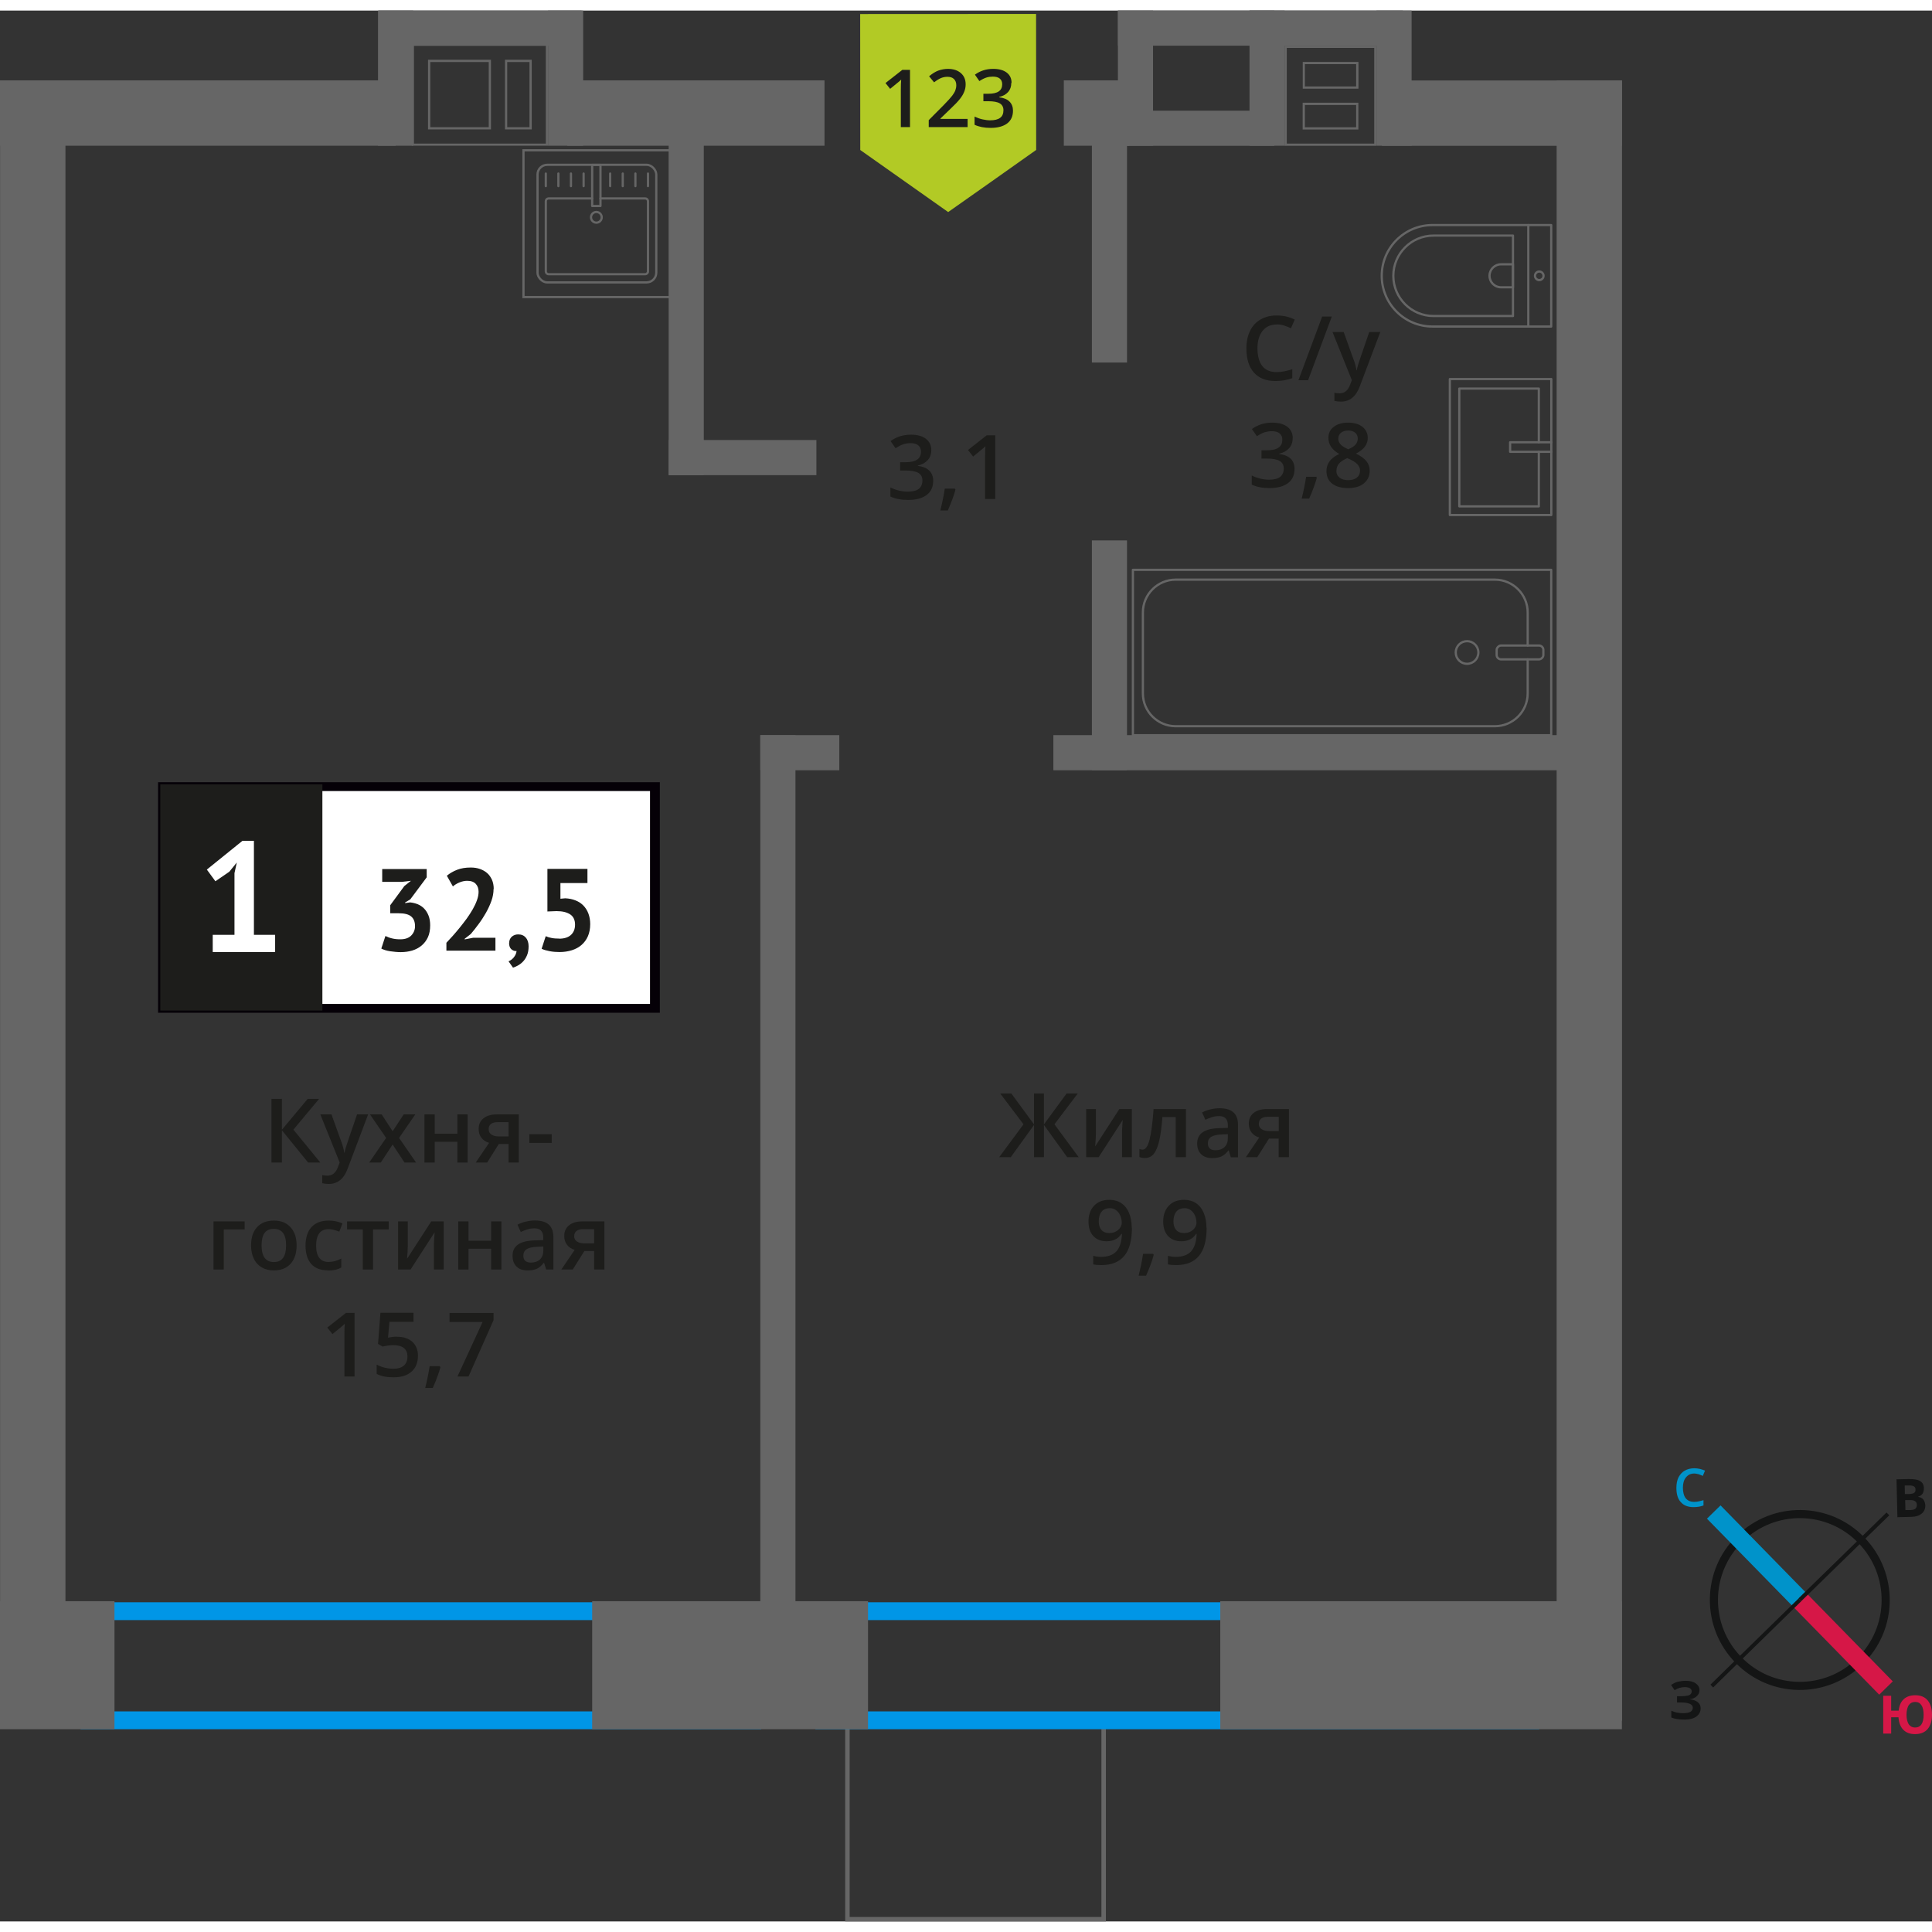 <?xml version="1.0" encoding="UTF-8"?>
<svg xmlns="http://www.w3.org/2000/svg" viewBox="0 0 216.7 214.33" width="200" height="200">
  <rect x="0" y="0" width="216.7" height="214.33" fill="#333333" stroke="none"/>
  <defs>
    <style>
      .cls-1, .cls-2 {
        stroke: #666;
      }

      .cls-1, .cls-2, .cls-3, .cls-4, .cls-5 {
        fill: none;
      }

      .cls-1, .cls-3, .cls-4, .cls-5 {
        stroke-miterlimit: 10;
      }

      .cls-1, .cls-6 {
        stroke-width: .5px;
      }

      .cls-2 {
        stroke-linecap: round;
        stroke-linejoin: round;
        stroke-width: .25px;
      }

      .cls-3 {
        stroke: #d61747;
      }

      .cls-3, .cls-4 {
        stroke-width: 2.13px;
      }

      .cls-7 {
        fill: #0093ca;
      }

      .cls-7, .cls-8, .cls-9, .cls-10, .cls-11, .cls-12, .cls-13, .cls-14, .cls-15, .cls-16 {
        stroke-width: 0px;
      }

      .cls-8 {
        fill: #666;
      }

      .cls-9 {
        fill: #050007;
      }

      .cls-10 {
        fill: #666;
      }

      .cls-11, .cls-6 {
        fill: #1d1d1b;
      }

      .cls-4 {
        stroke: #0093ca;
      }

      .cls-12 {
        fill: #0096e7;
      }

      .cls-6 {
        stroke: #1d1d1b;
        stroke-miterlimit: 22.93;
      }

      .cls-13 {
        fill: #141515;
      }

      .cls-14 {
        fill: #d61747;
      }

      .cls-5 {
        stroke: #141515;
        stroke-width: .91px;
      }

      .cls-15 {
        fill: #fff;
      }

      .cls-16 {
        fill: #b2ca25;
        fill-rule: evenodd;
      }
    </style>
  </defs>
  <g id="Layer_1" data-name="Layer 1">
    <rect class="cls-1" x="95.05" y="191.83" width="28.74" height="22.25"/>
  </g>
  <g id="Layer_2" data-name="Layer 2">
    <path class="cls-12" d="M83.37,180.53v10.24H11.04v-10.24h72.33M85.37,178.53H9.04v14.24h76.33v-14.24h0Z"/>
    <path class="cls-12" d="M170.65,180.53v10.24h-77.19v-10.24h77.19M172.65,178.53h-81.19v14.24s81.19,0,81.19,0v-14.24h0Z"/>
  </g>
  <g id="Layer_3" data-name="Layer 3">
    <g>
      <rect class="cls-8" x="55.86" y="5.61" width="15.16" height="3.94" transform="translate(71.02 -55.86) rotate(90)"/>
      <rect class="cls-8" x="36.79" y="5.61" width="15.16" height="3.94" transform="translate(51.95 -36.79) rotate(90)"/>
      <rect class="cls-8" x="42.48" y="0" width="22.75" height="3.94"/>
      <path class="cls-10" d="M61.22,3.95v10.97s-14.79,0-14.79,0V3.95s14.79,0,14.79,0M56.64,13.33h2.75s.25,0,.25,0v-7.56s0-.25,0-.25h-2.75s-.25,0-.25,0v7.56s0,.25,0,.25M48.01,13.33h6.81s.25,0,.25,0v-7.56s0-.25,0-.25h-6.81s-.25,0-.25,0v7.56s0,.25,0,.25M61.47,3.7h-15.29s0,11.46,0,11.46h0s15.29,0,15.29,0V3.7h0ZM56.89,13.08v-7.31s2.5,0,2.5,0v7.31s-2.5,0-2.5,0h0ZM48.26,13.08v-7.31s6.56,0,6.56,0v7.31s-6.56,0-6.56,0h0Z"/>
    </g>
    <g>
      <g>
        <rect class="cls-2" x="141.26" y="48.54" width="18.55" height="46.92" transform="translate(78.53 222.54) rotate(-90)"/>
        <rect class="cls-2" x="169.72" y="69.38" width="1.55" height="5.24" rx=".49" ry=".49" transform="translate(98.49 242.49) rotate(-90)"/>
        <path class="cls-2" d="M171.35,72.77v3.82c0,2.03-1.65,3.68-3.68,3.68h-35.8c-2.03,0-3.68-1.65-3.68-3.68v-9.08c0-2.03,1.65-3.68,3.68-3.68h35.8c2.03,0,3.68,1.65,3.68,3.68v3.71"/>
        <circle class="cls-2" cx="164.55" cy="72" r="1.27"/>
      </g>
      <g>
        <path class="cls-2" d="M154.99,24.06h13.32c3.14,0,5.69,2.55,5.69,5.69h0c0,3.14-2.55,5.69-5.69,5.69h-13.32v-11.38h0Z" transform="translate(328.98 59.5) rotate(180)"/>
        <path class="cls-2" d="M156.27,25.24h8.91c2.49,0,4.51,2.02,4.51,4.51h0c0,2.49-2.02,4.51-4.51,4.51h-8.91v-9.02h0Z" transform="translate(325.97 59.5) rotate(180)"/>
        <path class="cls-2" d="M167.07,28.46h1.34c.71,0,1.29.58,1.29,1.29h0c0,.71-.58,1.29-1.29,1.29h-1.34v-2.58h0Z" transform="translate(336.77 59.5) rotate(180)"/>
        <circle class="cls-2" cx="172.65" cy="29.75" r=".48"/>
        <line class="cls-2" x1="171.42" y1="35.44" x2="171.42" y2="24.06"/>
      </g>
      <g>
        <rect class="cls-2" x="162.61" y="41.33" width="11.38" height="15.25" transform="translate(336.61 97.91) rotate(180)"/>
        <polyline class="cls-2" points="174 48.42 169.38 48.42 169.38 49.49 174 49.49"/>
        <polyline class="cls-2" points="172.6 48.42 172.6 42.4 163.68 42.4 163.68 55.61 172.6 55.61 172.6 49.49"/>
      </g>
    </g>
    <g>
      <g>
        <rect class="cls-2" x="60.29" y="17.31" width="13.32" height="13.19" rx="1.09" ry="1.09" transform="translate(133.9 47.8) rotate(180)"/>
        <path class="cls-2" d="M66.42,21.07h-4.88c-.18,0-.32.14-.32.32v7.86c0,.18.14.32.32.32h10.82c.18,0,.32-.14.32-.32v-7.86c0-.18-.14-.32-.32-.32h-5.01"/>
        <circle class="cls-2" cx="66.89" cy="23.19" r=".6"/>
        <rect class="cls-2" x="66.42" y="17.31" width=".93" height="4.61" transform="translate(133.77 39.23) rotate(180)"/>
        <line class="cls-2" x1="72.68" y1="18.28" x2="72.68" y2="19.69"/>
        <line class="cls-2" x1="71.27" y1="18.28" x2="71.27" y2="19.69"/>
        <line class="cls-2" x1="69.85" y1="18.28" x2="69.85" y2="19.69"/>
        <line class="cls-2" x1="68.44" y1="18.28" x2="68.44" y2="19.69"/>
        <line class="cls-2" x1="65.46" y1="18.28" x2="65.46" y2="19.69"/>
        <line class="cls-2" x1="64.04" y1="18.28" x2="64.04" y2="19.69"/>
        <line class="cls-2" x1="62.63" y1="18.28" x2="62.63" y2="19.69"/>
        <line class="cls-2" x1="61.22" y1="18.28" x2="61.22" y2="19.69"/>
      </g>
      <path class="cls-10" d="M75.05,15.8v16.21h-16.21V15.8h16.21M75.3,15.55h-16.71v16.71h16.71V15.55h0Z"/>
    </g>
    <g>
      <rect class="cls-8" x="134.54" y="5.61" width="15.16" height="3.94" transform="translate(149.7 -134.54) rotate(90)"/>
      <rect class="cls-8" x="148.78" y="5.61" width="15.16" height="3.94" transform="translate(163.94 -148.78) rotate(90)"/>
      <rect class="cls-8" x="140.15" y="0" width="17.2" height="3.94"/>
      <path class="cls-10" d="M154.14,4.19v10.73h-9.81s0-10.73,0-10.73h9.81M146.11,8.76h6.01s.25,0,.25,0v-2.75s0-.25,0-.25h-6s-.25,0-.25,0v3M146.11,13.34h6s.25,0,.25,0v-2.75s0-.25,0-.25h-6s-.25,0-.25,0v2.75s0,.25,0,.25M154.39,3.94h-10.31s0,11.23,0,11.23h10.3s0,0,0,0V3.94h0ZM146.36,8.51v-2.5h5.75s0,2.5,0,2.5h-5.76ZM146.36,13.09v-2.5s5.75,0,5.75,0v2.5s-5.75,0-5.75,0h0Z"/>
    </g>
    <rect class="cls-8" x="119.78" y="5.61" width="15.16" height="3.94" transform="translate(134.94 -119.78) rotate(90)"/>
    <rect class="cls-8" x="125.39" y="0" width="17.53" height="3.94"/>
    <rect class="cls-8" x="125.39" y="11.23" width="17.53" height="3.94"/>
  </g>
  <g id="Layer_5" data-name="Layer 5">
    <g>
      <g>
        <path class="cls-11" d="M35.93,129.21h-1.37l-2.94-3.62v3.62h-1.17v-7.14h1.17v3.46l2.89-3.46h1.28l-2.88,3.45,3.02,3.69Z"/>
        <path class="cls-11" d="M35.93,123.81h1.25l1.1,3.06c.17.44.28.85.33,1.23h.04c.03-.18.08-.4.16-.65.08-.26.49-1.47,1.24-3.64h1.24l-2.31,6.12c-.42,1.12-1.12,1.68-2.1,1.68-.25,0-.5-.03-.74-.08v-.91c.17.04.37.06.59.06.55,0,.94-.32,1.17-.96l.2-.51-2.17-5.4Z"/>
        <path class="cls-11" d="M43.31,126.45l-1.81-2.64h1.31l1.23,1.89,1.24-1.89h1.3l-1.82,2.64,1.91,2.76h-1.3l-1.33-2.02-1.33,2.02h-1.3l1.9-2.76Z"/>
        <path class="cls-11" d="M48.76,123.81v2.17h2.54v-2.17h1.15v5.4h-1.15v-2.33h-2.54v2.33h-1.15v-5.4h1.15Z"/>
        <path class="cls-11" d="M54.65,129.21h-1.29l1.5-2.21c-.36-.1-.65-.29-.86-.56-.21-.27-.31-.6-.31-1,0-.51.18-.91.55-1.2.37-.29.86-.43,1.49-.43h2.46v5.4h-1.15v-2.08h-1.09l-1.31,2.08ZM54.81,125.45c0,.28.1.48.31.62.21.14.49.21.85.21h1.07v-1.6h-1.25c-.31,0-.55.07-.72.2-.17.13-.26.32-.26.57Z"/>
        <path class="cls-11" d="M59.37,127.01v-.98h2.51v.98h-2.51Z"/>
        <path class="cls-11" d="M27.44,135.81v.9h-2.34v4.5h-1.15v-5.4h3.49Z"/>
        <path class="cls-11" d="M33.27,138.5c0,.88-.23,1.57-.68,2.07-.45.49-1.08.74-1.89.74-.5,0-.95-.11-1.34-.34-.39-.23-.69-.55-.89-.98-.21-.43-.31-.92-.31-1.48,0-.88.22-1.56.67-2.05s1.08-.74,1.9-.74,1.4.25,1.86.75c.46.5.68,1.18.68,2.03ZM29.34,138.5c0,1.25.46,1.87,1.38,1.87s1.37-.62,1.37-1.87-.46-1.85-1.38-1.85c-.48,0-.83.16-1.05.48s-.32.78-.32,1.37Z"/>
        <path class="cls-11" d="M36.77,141.3c-.82,0-1.44-.24-1.86-.71-.42-.48-.64-1.16-.64-2.05s.22-1.61.67-2.09c.45-.49,1.09-.73,1.93-.73.57,0,1.08.11,1.54.32l-.35.92c-.49-.19-.89-.28-1.2-.28-.94,0-1.4.62-1.4,1.86,0,.61.12,1.06.35,1.36.23.3.57.46,1.02.46.51,0,.99-.13,1.45-.38v1c-.21.12-.42.21-.66.26s-.52.08-.85.08Z"/>
        <path class="cls-11" d="M43.6,135.81v.9h-1.76v4.5h-1.15v-4.5h-1.76v-.9h4.67Z"/>
        <path class="cls-11" d="M45.74,135.81v2.77c0,.32-.03.8-.08,1.42l2.71-4.19h1.4v5.4h-1.1v-2.72c0-.15,0-.39.03-.73.02-.34.04-.58.05-.73l-2.7,4.18h-1.4v-5.4h1.1Z"/>
        <path class="cls-11" d="M52.55,135.81v2.17h2.54v-2.17h1.15v5.4h-1.15v-2.33h-2.54v2.33h-1.15v-5.4h1.15Z"/>
        <path class="cls-11" d="M61.26,141.21l-.23-.75h-.04c-.26.33-.52.55-.79.67-.26.12-.6.18-1.02.18-.53,0-.95-.14-1.24-.43-.3-.29-.45-.69-.45-1.22,0-.56.21-.98.62-1.26.41-.28,1.04-.44,1.89-.46l.93-.03v-.29c0-.34-.08-.6-.24-.77-.16-.17-.41-.26-.75-.26-.28,0-.54.04-.8.12s-.5.18-.73.29l-.37-.82c.29-.15.61-.27.96-.35.35-.08.68-.12.99-.12.69,0,1.21.15,1.55.45s.53.77.53,1.41v3.64h-.82ZM59.56,140.43c.42,0,.75-.12,1-.35.25-.23.38-.56.38-.98v-.47l-.69.03c-.54.02-.93.11-1.18.27-.25.16-.37.41-.37.74,0,.24.07.43.21.56.14.13.36.2.64.2Z"/>
        <path class="cls-11" d="M64.24,141.21h-1.28l1.5-2.21c-.37-.1-.65-.29-.86-.56-.21-.27-.31-.6-.31-1,0-.51.18-.91.55-1.2.36-.29.86-.43,1.49-.43h2.46v5.4h-1.15v-2.08h-1.09l-1.31,2.08ZM64.4,137.45c0,.28.11.48.32.62.21.14.49.21.85.21h1.07v-1.6h-1.25c-.31,0-.55.07-.72.2-.17.13-.26.32-.26.57Z"/>
        <path class="cls-11" d="M39.78,153.21h-1.15v-4.61c0-.55.01-.99.04-1.31-.07.08-.17.16-.28.26s-.47.39-1.1.9l-.58-.73,2.1-1.65h.96v7.14Z"/>
        <path class="cls-11" d="M44.54,148.75c.72,0,1.29.19,1.71.57s.63.9.63,1.56c0,.76-.24,1.36-.72,1.78-.48.43-1.15.64-2.03.64-.8,0-1.42-.13-1.88-.39v-1.04c.26.15.57.27.91.35s.66.12.95.12c.52,0,.91-.12,1.18-.35.27-.23.41-.57.41-1.02,0-.85-.54-1.28-1.63-1.28-.15,0-.34.02-.57.05-.22.03-.42.07-.59.11l-.51-.3.27-3.49h3.71v1.02h-2.7l-.16,1.77c.11-.02.25-.04.42-.07.17-.03.37-.04.6-.04Z"/>
        <path class="cls-11" d="M49.4,152.16c-.16.61-.44,1.39-.86,2.34h-.85c.22-.88.39-1.7.5-2.45h1.13l.07.11Z"/>
        <path class="cls-11" d="M51.31,153.21l2.82-6.12h-3.71v-1.01h4.94v.8l-2.81,6.33h-1.24Z"/>
      </g>
      <g>
        <rect class="cls-15" x="18.23" y="87.04" width="54.7" height="24.87"/>
        <path class="cls-9" d="M72.92,87.54H18.82v23.88h54.1v-23.88ZM18.28,86.55h55.73v25.86H17.73v-25.86h.55Z"/>
        <rect class="cls-6" x="18.23" y="87.04" width="17.68" height="24.87"/>
        <g>
          <path class="cls-11" d="M44.9,104.17c.54,0,.95-.14,1.23-.43s.42-.64.42-1.04c0-.5-.15-.86-.44-1.1-.3-.24-.76-.35-1.4-.35h-.94v-.9l1.58-2.15.74-.59-1.03.12h-2.19v-1.44h4.99v.93l-1.84,2.47-.58.35v.07l.55-.08c.3.03.59.1.87.21.27.11.51.28.72.49.2.21.37.48.49.79s.18.67.18,1.08c0,.51-.08.96-.25,1.33-.17.37-.41.69-.71.94-.3.25-.65.44-1.05.56s-.83.18-1.29.18c-.38,0-.78-.04-1.19-.1s-.74-.17-.99-.3l.46-1.41c.23.11.48.21.75.27.27.07.58.1.92.1Z"/>
          <path class="cls-11" d="M55.36,98.52c0,.44-.08.89-.24,1.34s-.37.9-.61,1.33c-.25.44-.52.86-.82,1.26-.3.41-.59.78-.88,1.12l-.69.54v.07l.94-.18h2.51v1.44h-5.5v-.88c.21-.22.44-.47.7-.76.26-.29.52-.6.79-.93.27-.33.52-.66.78-1.01.25-.35.48-.7.68-1.05s.36-.69.48-1.03c.12-.33.18-.64.18-.94,0-.36-.1-.65-.31-.88-.21-.23-.53-.35-.97-.35-.28,0-.56.06-.86.18-.29.12-.54.27-.74.45l-.68-1.2c.34-.28.72-.5,1.16-.67s.94-.25,1.52-.25c.37,0,.72.05,1.03.16s.58.26.81.46c.23.2.4.45.54.75.13.3.2.65.2,1.05Z"/>
          <path class="cls-11" d="M57.11,104.59c0-.3.1-.53.29-.71.2-.17.44-.26.72-.26.37,0,.65.12.86.37.21.24.31.57.31.97s-.06.73-.18,1.01c-.12.28-.27.52-.45.7-.18.19-.37.33-.57.44-.2.11-.39.19-.55.24l-.5-.71c.24-.1.44-.25.61-.47.17-.22.27-.45.29-.69-.2.03-.39-.04-.57-.18-.18-.15-.27-.39-.27-.72Z"/>
          <path class="cls-11" d="M62.72,104.1c.57,0,1.01-.14,1.32-.42.3-.28.46-.66.46-1.15,0-.52-.18-.91-.54-1.15-.36-.24-.87-.37-1.53-.37l-1.03.04v-4.78h4.49v1.59h-3.03v1.76l.54-.05c.43.02.81.1,1.16.24s.64.33.88.58c.24.25.43.55.56.9.13.35.2.75.2,1.18,0,.51-.09.97-.26,1.36s-.42.72-.72.98-.67.46-1.09.59c-.42.13-.88.2-1.37.2-.39,0-.76-.03-1.12-.1s-.65-.15-.89-.27l.46-1.41c.2.09.42.16.66.2.24.05.53.07.87.07Z"/>
        </g>
        <path class="cls-15" d="M23.86,103.67h2.44v-6.92l.26-1.19-.84,1.03-1.56,1.07-.96-1.31,4-3.23h1.28v10.55h2.38v1.93h-7v-1.93Z"/>
      </g>
    </g>
    <g>
      <path class="cls-11" d="M143.2,35.21c-.67,0-1.2.24-1.58.71-.38.47-.58,1.13-.58,1.97s.19,1.54.55,1.99.9.67,1.6.67c.3,0,.6-.03.88-.09s.58-.14.88-.23v1c-.56.21-1.2.32-1.9.32-1.04,0-1.85-.32-2.41-.95-.56-.63-.84-1.54-.84-2.72,0-.74.14-1.39.41-1.95s.66-.98,1.18-1.28c.51-.3,1.12-.45,1.81-.45.73,0,1.4.15,2.02.46l-.42.97c-.24-.11-.49-.21-.76-.3-.27-.09-.55-.13-.85-.13Z"/>
      <path class="cls-11" d="M149.38,34.32l-2.66,7.14h-1.08l2.66-7.14h1.08Z"/>
      <path class="cls-11" d="M149.46,36.05h1.25l1.1,3.06c.17.44.28.85.33,1.23h.04c.03-.18.08-.4.16-.65s.49-1.47,1.24-3.64h1.24l-2.31,6.12c-.42,1.12-1.12,1.69-2.1,1.69-.25,0-.5-.03-.74-.08v-.91c.17.04.37.06.59.06.55,0,.94-.32,1.17-.96l.2-.51-2.17-5.4Z"/>
      <path class="cls-11" d="M144.99,47.96c0,.45-.13.83-.4,1.13s-.63.5-1.11.61v.04c.57.07,1,.25,1.29.53.29.28.43.66.43,1.14,0,.69-.24,1.22-.73,1.59-.49.37-1.18.56-2.07.56-.79,0-1.46-.13-2-.39v-1.02c.3.15.62.26.96.35.34.08.66.12.98.12.55,0,.97-.1,1.24-.31s.41-.52.41-.95c0-.38-.15-.66-.45-.84-.3-.18-.78-.27-1.43-.27h-.62v-.93h.63c1.14,0,1.71-.39,1.71-1.18,0-.31-.1-.54-.3-.71-.2-.17-.49-.25-.88-.25-.27,0-.53.04-.78.11-.25.08-.55.23-.89.45l-.56-.8c.65-.48,1.41-.72,2.28-.72.72,0,1.28.16,1.69.46.4.31.61.74.61,1.28Z"/>
      <path class="cls-11" d="M147.7,52.4c-.16.61-.44,1.39-.86,2.34h-.84c.22-.88.39-1.7.5-2.45h1.13l.07.11Z"/>
      <path class="cls-11" d="M151.21,46.22c.68,0,1.21.16,1.61.47.39.31.59.73.59,1.25,0,.73-.44,1.31-1.32,1.75.56.28.96.57,1.19.88.24.31.35.65.35,1.04,0,.59-.22,1.06-.65,1.42-.43.36-1.02.53-1.76.53-.78,0-1.38-.17-1.8-.5-.43-.33-.64-.8-.64-1.41,0-.4.11-.75.33-1.07s.59-.6,1.1-.85c-.44-.26-.75-.54-.93-.83-.19-.29-.28-.62-.28-.98,0-.52.2-.93.61-1.24.41-.31.94-.46,1.59-.46ZM149.89,51.6c0,.34.12.6.36.79.24.19.56.28.97.28s.75-.1.98-.29.35-.46.35-.79c0-.26-.11-.5-.32-.72-.21-.22-.54-.42-.98-.61l-.14-.06c-.43.19-.74.4-.93.62-.19.23-.28.49-.28.78ZM151.2,47.11c-.33,0-.59.08-.79.24-.2.16-.3.38-.3.66,0,.17.04.32.11.45.07.13.18.26.31.36s.37.24.69.39c.39-.17.67-.35.83-.54.16-.19.24-.41.24-.67,0-.28-.1-.5-.3-.66-.2-.16-.47-.24-.8-.24Z"/>
    </g>
    <g>
      <path class="cls-11" d="M104.46,49.29c0,.45-.13.83-.4,1.13s-.63.5-1.11.61v.04c.57.07,1,.25,1.29.54s.43.66.43,1.13c0,.69-.24,1.22-.73,1.59s-1.17.56-2.07.56c-.79,0-1.46-.13-2-.38v-1.02c.3.15.62.27.96.35.34.08.66.12.98.12.55,0,.97-.1,1.24-.31s.41-.52.41-.95c0-.38-.15-.66-.45-.84-.3-.18-.78-.27-1.43-.27h-.62v-.93h.63c1.14,0,1.71-.39,1.71-1.18,0-.31-.1-.54-.3-.71s-.49-.25-.88-.25c-.27,0-.53.04-.78.12s-.55.23-.89.45l-.56-.8c.65-.48,1.41-.72,2.28-.72.72,0,1.28.15,1.68.46.4.31.61.74.61,1.28Z"/>
      <path class="cls-11" d="M107.17,53.73c-.16.61-.44,1.38-.86,2.34h-.84c.22-.88.39-1.7.5-2.45h1.13l.07.11Z"/>
      <path class="cls-11" d="M111.64,54.78h-1.15v-4.61c0-.55.01-.99.04-1.31-.08.08-.17.17-.28.26-.11.09-.47.39-1.1.9l-.58-.73,2.1-1.65h.96v7.14Z"/>
    </g>
    <g>
      <path class="cls-11" d="M114.8,124.92l-2.61-3.45h1.25l2.54,3.46v-3.46h1.11v3.46l2.54-3.46h1.25l-2.61,3.45,2.72,3.69h-1.29l-2.61-3.62v3.62h-1.11v-3.62l-2.61,3.62h-1.3l2.73-3.69Z"/>
      <path class="cls-11" d="M122.92,123.21v2.77c0,.32-.03.79-.08,1.42l2.71-4.19h1.4v5.4h-1.1v-2.72c0-.15,0-.39.03-.73.02-.33.03-.58.05-.73l-2.7,4.18h-1.4v-5.4h1.1Z"/>
      <path class="cls-11" d="M133.03,128.61h-1.16v-4.5h-1.49c-.09,1.16-.21,2.06-.37,2.71-.16.65-.36,1.13-.61,1.43-.25.3-.57.45-.97.45-.25,0-.46-.04-.63-.11v-.9c.12.05.24.07.36.07.33,0,.59-.37.78-1.12.19-.75.34-1.89.45-3.43h3.63v5.4Z"/>
      <path class="cls-11" d="M138.05,128.61l-.23-.75h-.04c-.26.33-.52.55-.79.67s-.6.18-1.02.18c-.53,0-.95-.14-1.24-.43-.3-.29-.45-.69-.45-1.21,0-.56.21-.98.62-1.26s1.04-.44,1.89-.46l.93-.03v-.29c0-.35-.08-.6-.24-.77-.16-.17-.41-.26-.75-.26-.28,0-.54.04-.8.12-.25.08-.5.18-.73.29l-.37-.82c.29-.15.61-.27.96-.35s.68-.12.99-.12c.69,0,1.21.15,1.55.45.35.3.53.77.53,1.41v3.64h-.82ZM136.34,127.83c.42,0,.75-.12,1-.35.25-.23.38-.56.38-.98v-.47l-.69.03c-.54.02-.93.11-1.18.27-.25.16-.37.41-.37.74,0,.24.07.43.21.56s.36.2.64.2Z"/>
      <path class="cls-11" d="M141.02,128.61h-1.28l1.5-2.21c-.36-.1-.65-.29-.86-.56s-.31-.6-.31-1c0-.51.18-.91.55-1.2s.86-.43,1.49-.43h2.46v5.4h-1.15v-2.08h-1.09l-1.31,2.08ZM141.19,124.85c0,.28.1.48.32.62.21.14.49.21.85.21h1.07v-1.6h-1.25c-.31,0-.55.07-.72.2-.17.13-.26.32-.26.57Z"/>
      <path class="cls-11" d="M126.96,136.52c0,1.41-.28,2.46-.85,3.15s-1.42,1.04-2.56,1.04c-.43,0-.74-.03-.93-.08v-.96c.29.08.58.12.87.12.77,0,1.35-.21,1.73-.62.38-.42.59-1.07.62-1.96h-.06c-.19.29-.42.5-.7.63-.27.13-.59.2-.96.2-.63,0-1.13-.2-1.49-.59-.36-.39-.54-.93-.54-1.62,0-.75.21-1.34.63-1.78.42-.44.99-.66,1.71-.66.51,0,.95.12,1.33.37.38.25.67.61.87,1.08s.31,1.03.31,1.69ZM124.47,134.33c-.4,0-.7.13-.91.39s-.32.62-.32,1.09c0,.41.1.73.3.96.2.23.5.35.9.35s.71-.12.98-.35c.26-.23.4-.5.4-.81,0-.29-.06-.56-.17-.81-.11-.25-.27-.45-.47-.6s-.43-.22-.69-.22Z"/>
      <path class="cls-11" d="M129.41,139.56c-.16.61-.44,1.38-.86,2.34h-.84c.22-.88.39-1.7.5-2.45h1.13l.07.11Z"/>
      <path class="cls-11" d="M135.34,136.52c0,1.41-.28,2.46-.85,3.15s-1.42,1.04-2.56,1.04c-.43,0-.74-.03-.93-.08v-.96c.29.08.58.12.87.12.77,0,1.35-.21,1.73-.62.38-.42.59-1.07.62-1.96h-.06c-.19.29-.42.5-.7.63-.27.13-.59.2-.96.2-.63,0-1.13-.2-1.49-.59-.36-.39-.54-.93-.54-1.62,0-.75.21-1.34.63-1.78.42-.44.99-.66,1.71-.66.51,0,.95.12,1.33.37.38.25.67.61.87,1.08s.31,1.03.31,1.69ZM132.85,134.33c-.4,0-.7.13-.91.39s-.32.62-.32,1.09c0,.41.1.73.3.96.2.23.5.35.9.35s.71-.12.98-.35c.26-.23.4-.5.4-.81,0-.29-.06-.56-.17-.81-.11-.25-.27-.45-.47-.6s-.43-.22-.69-.22Z"/>
    </g>
    <g>
      <polygon class="cls-16" points="116.22 15.64 116.21 15.64 111.29 19.12 106.35 22.6 101.42 19.12 96.49 15.64 96.49 15.64 96.49 15.64 96.48 .39 116.21 .38 116.22 15.63 116.22 15.64"/>
      <g>
        <path class="cls-11" d="M102.07,13.07h-1.03v-4.15c0-.49.01-.89.04-1.18-.07.07-.15.15-.25.23-.1.09-.43.36-.99.81l-.52-.65,1.89-1.48h.86v6.42Z"/>
        <path class="cls-11" d="M108.53,13.07h-4.36v-.78l1.66-1.67c.49-.5.81-.86.97-1.07.16-.21.28-.41.35-.59.07-.19.11-.38.11-.59,0-.29-.09-.52-.26-.69-.17-.17-.42-.25-.72-.25-.25,0-.48.04-.71.13-.23.09-.5.26-.8.49l-.56-.68c.36-.3.71-.52,1.04-.64.34-.12.7-.19,1.08-.19.6,0,1.08.16,1.44.47s.54.73.54,1.26c0,.29-.05.56-.16.83-.1.26-.26.53-.48.81-.22.28-.57.65-1.07,1.12l-1.12,1.08v.04h3.05v.91Z"/>
        <path class="cls-11" d="M113.43,8.12c0,.41-.12.75-.36,1.02-.24.27-.57.45-1,.55v.04c.52.06.9.22,1.16.48s.39.6.39,1.02c0,.62-.22,1.1-.65,1.43-.44.33-1.06.5-1.86.5-.71,0-1.31-.12-1.8-.35v-.92c.27.13.56.24.87.31.3.07.6.11.88.11.5,0,.87-.09,1.12-.28.25-.18.37-.47.37-.86,0-.34-.14-.6-.41-.76-.27-.16-.7-.24-1.28-.24h-.56v-.84h.57c1.03,0,1.54-.35,1.54-1.06,0-.28-.09-.49-.27-.64-.18-.15-.44-.22-.79-.22-.24,0-.48.03-.7.1-.23.07-.49.2-.8.4l-.5-.72c.59-.43,1.27-.65,2.05-.65.65,0,1.15.14,1.52.42.36.28.54.66.54,1.15Z"/>
      </g>
    </g>
  </g>
  <g id="Layer_6" data-name="Layer 6">
    <rect class="cls-8" x="-88.33" y="96.16" width="183.99" height="7.33" transform="translate(103.5 96.16) rotate(90)"/>
    <rect class="cls-8" x="86.26" y="96.16" width="183.99" height="7.33" transform="translate(278.09 -78.43) rotate(90)"/>
    <rect class="cls-8" x="0" y="7.83" width="44.37" height="7.33" transform="translate(44.37 22.99) rotate(-180)"/>
    <rect class="cls-8" x="63.64" y="7.83" width="28.85" height="7.33" transform="translate(156.12 22.99) rotate(-180)"/>
    <rect class="cls-8" x="119.33" y="7.83" width="7.33" height="7.33" transform="translate(245.98 22.99) rotate(-180)"/>
    <rect class="cls-8" x="155.01" y="7.83" width="26.91" height="7.33" transform="translate(336.93 23) rotate(-180)"/>
    <rect class="cls-8" x="66.42" y="178.41" width="30.94" height="14.36"/>
    <rect class="cls-8" x="136.87" y="178.41" width="45.05" height="14.36"/>
    <rect class="cls-8" x="0" y="178.41" width="12.84" height="14.36"/>
    <rect class="cls-8" x="56.03" y="29.2" width="41.88" height="3.94" transform="translate(45.8 108.14) rotate(-90)"/>
    <rect class="cls-8" x="109.81" y="22.89" width="29.25" height="3.94" transform="translate(99.58 149.29) rotate(-90)"/>
    <rect class="cls-8" x="111.55" y="70.35" width="25.78" height="3.94" transform="translate(52.12 196.76) rotate(-90)"/>
    <rect class="cls-8" x="36.98" y="129.57" width="100.53" height="3.94" transform="translate(-44.29 218.79) rotate(-90)"/>
    <rect class="cls-8" x="118.15" y="81.27" width="57.38" height="3.94"/>
    <rect class="cls-8" x="85.28" y="81.27" width="8.86" height="3.94"/>
    <rect class="cls-8" x="75" y="48.17" width="16.57" height="3.94"/>
    <g>
      <path class="cls-5" d="M195.15,171.39c3.8-3.73,9.9-3.66,13.61.16,3.71,3.79,3.66,9.9-.16,13.61-3.8,3.73-9.9,3.66-13.61-.16-3.73-3.8-3.66-9.9.16-13.61Z"/>
      <line class="cls-4" x1="192.22" y1="168.41" x2="201.88" y2="178.28"/>
      <line class="cls-3" x1="211.54" y1="188.15" x2="201.88" y2="178.28"/>
      <polygon class="cls-13" points="191.85 187.77 201.72 178.12 202.02 178.43 192.15 188.09 191.85 187.77"/>
      <rect class="cls-13" x="199.91" y="173.23" width="13.81" height=".44" transform="translate(-62.35 193.7) rotate(-44.29)"/>
      <path class="cls-7" d="M190.03,164.09c-.4,0-.7.15-.93.44-.23.27-.34.67-.34,1.16s.11.91.32,1.18c.23.27.53.4.95.4.19,0,.36-.02.53-.06s.34-.08.51-.13v.59c-.32.13-.7.19-1.12.19-.63,0-1.1-.19-1.43-.57-.34-.36-.49-.91-.49-1.6,0-.44.08-.84.23-1.16.17-.32.4-.59.7-.76.3-.17.67-.27,1.08-.27s.82.1,1.2.27l-.25.59c-.15-.08-.3-.13-.46-.19-.17-.04-.32-.08-.51-.08"/>
      <path class="cls-14" d="M216.7,191.15c0,.69-.17,1.22-.49,1.6-.32.38-.8.57-1.41.57-.55,0-.99-.15-1.31-.48-.32-.32-.51-.8-.55-1.41h-.82v1.83h-.89v-4.24h.89v1.67h.84c.06-.57.25-.99.57-1.29.32-.29.74-.44,1.29-.44.61,0,1.07.19,1.39.57.32.38.49.91.49,1.62M213.84,191.15c0,.46.1.82.25,1.07.17.23.4.36.7.36.65,0,.97-.48.97-1.43,0-.48-.08-.84-.25-1.08-.15-.23-.38-.36-.7-.36s-.55.13-.72.36c-.15.25-.25.61-.25,1.08"/>
      <path class="cls-13" d="M212.72,164.74l1.33-.03c.59-.01,1.03.05,1.3.22.29.16.43.43.44.81,0,.25-.05.46-.16.63-.13.15-.28.27-.47.3v.04c.27.05.46.16.58.31.12.17.2.4.21.66,0,.38-.14.69-.4.9-.28.23-.66.36-1.13.37l-1.6.04-.1-4.24ZM213.67,166.39h.51c.25-.02.42-.06.53-.14.11-.08.15-.19.14-.38,0-.15-.06-.27-.18-.34-.12-.07-.31-.11-.57-.1h-.46s.02.96.02.96ZM213.69,167.09l.03,1.1h.57c.25-.02.44-.06.55-.16.11-.1.17-.25.16-.44,0-.34-.26-.53-.75-.52h-.55Z"/>
      <path class="cls-13" d="M190.62,188.39c0,.27-.1.49-.3.67-.19.19-.44.3-.78.34v.02c.4.04.69.15.89.32.21.17.32.4.32.68,0,.4-.17.7-.48.93-.32.23-.76.34-1.31.34-.63,0-1.12-.08-1.5-.23v-.76c.17.08.4.15.65.21.23.04.46.06.69.06.7,0,1.07-.19,1.07-.61,0-.19-.11-.34-.34-.44-.23-.1-.57-.15-1.03-.15h-.4v-.7h.36c.46,0,.78-.04.99-.11.19-.09.3-.23.3-.44,0-.13-.06-.25-.19-.34-.13-.08-.32-.13-.59-.13-.4,0-.78.11-1.14.34l-.4-.59c.25-.15.49-.29.78-.36.27-.06.57-.1.89-.1.46,0,.84.1,1.1.29.27.19.42.44.42.76"/>
    </g>
  </g>
</svg>